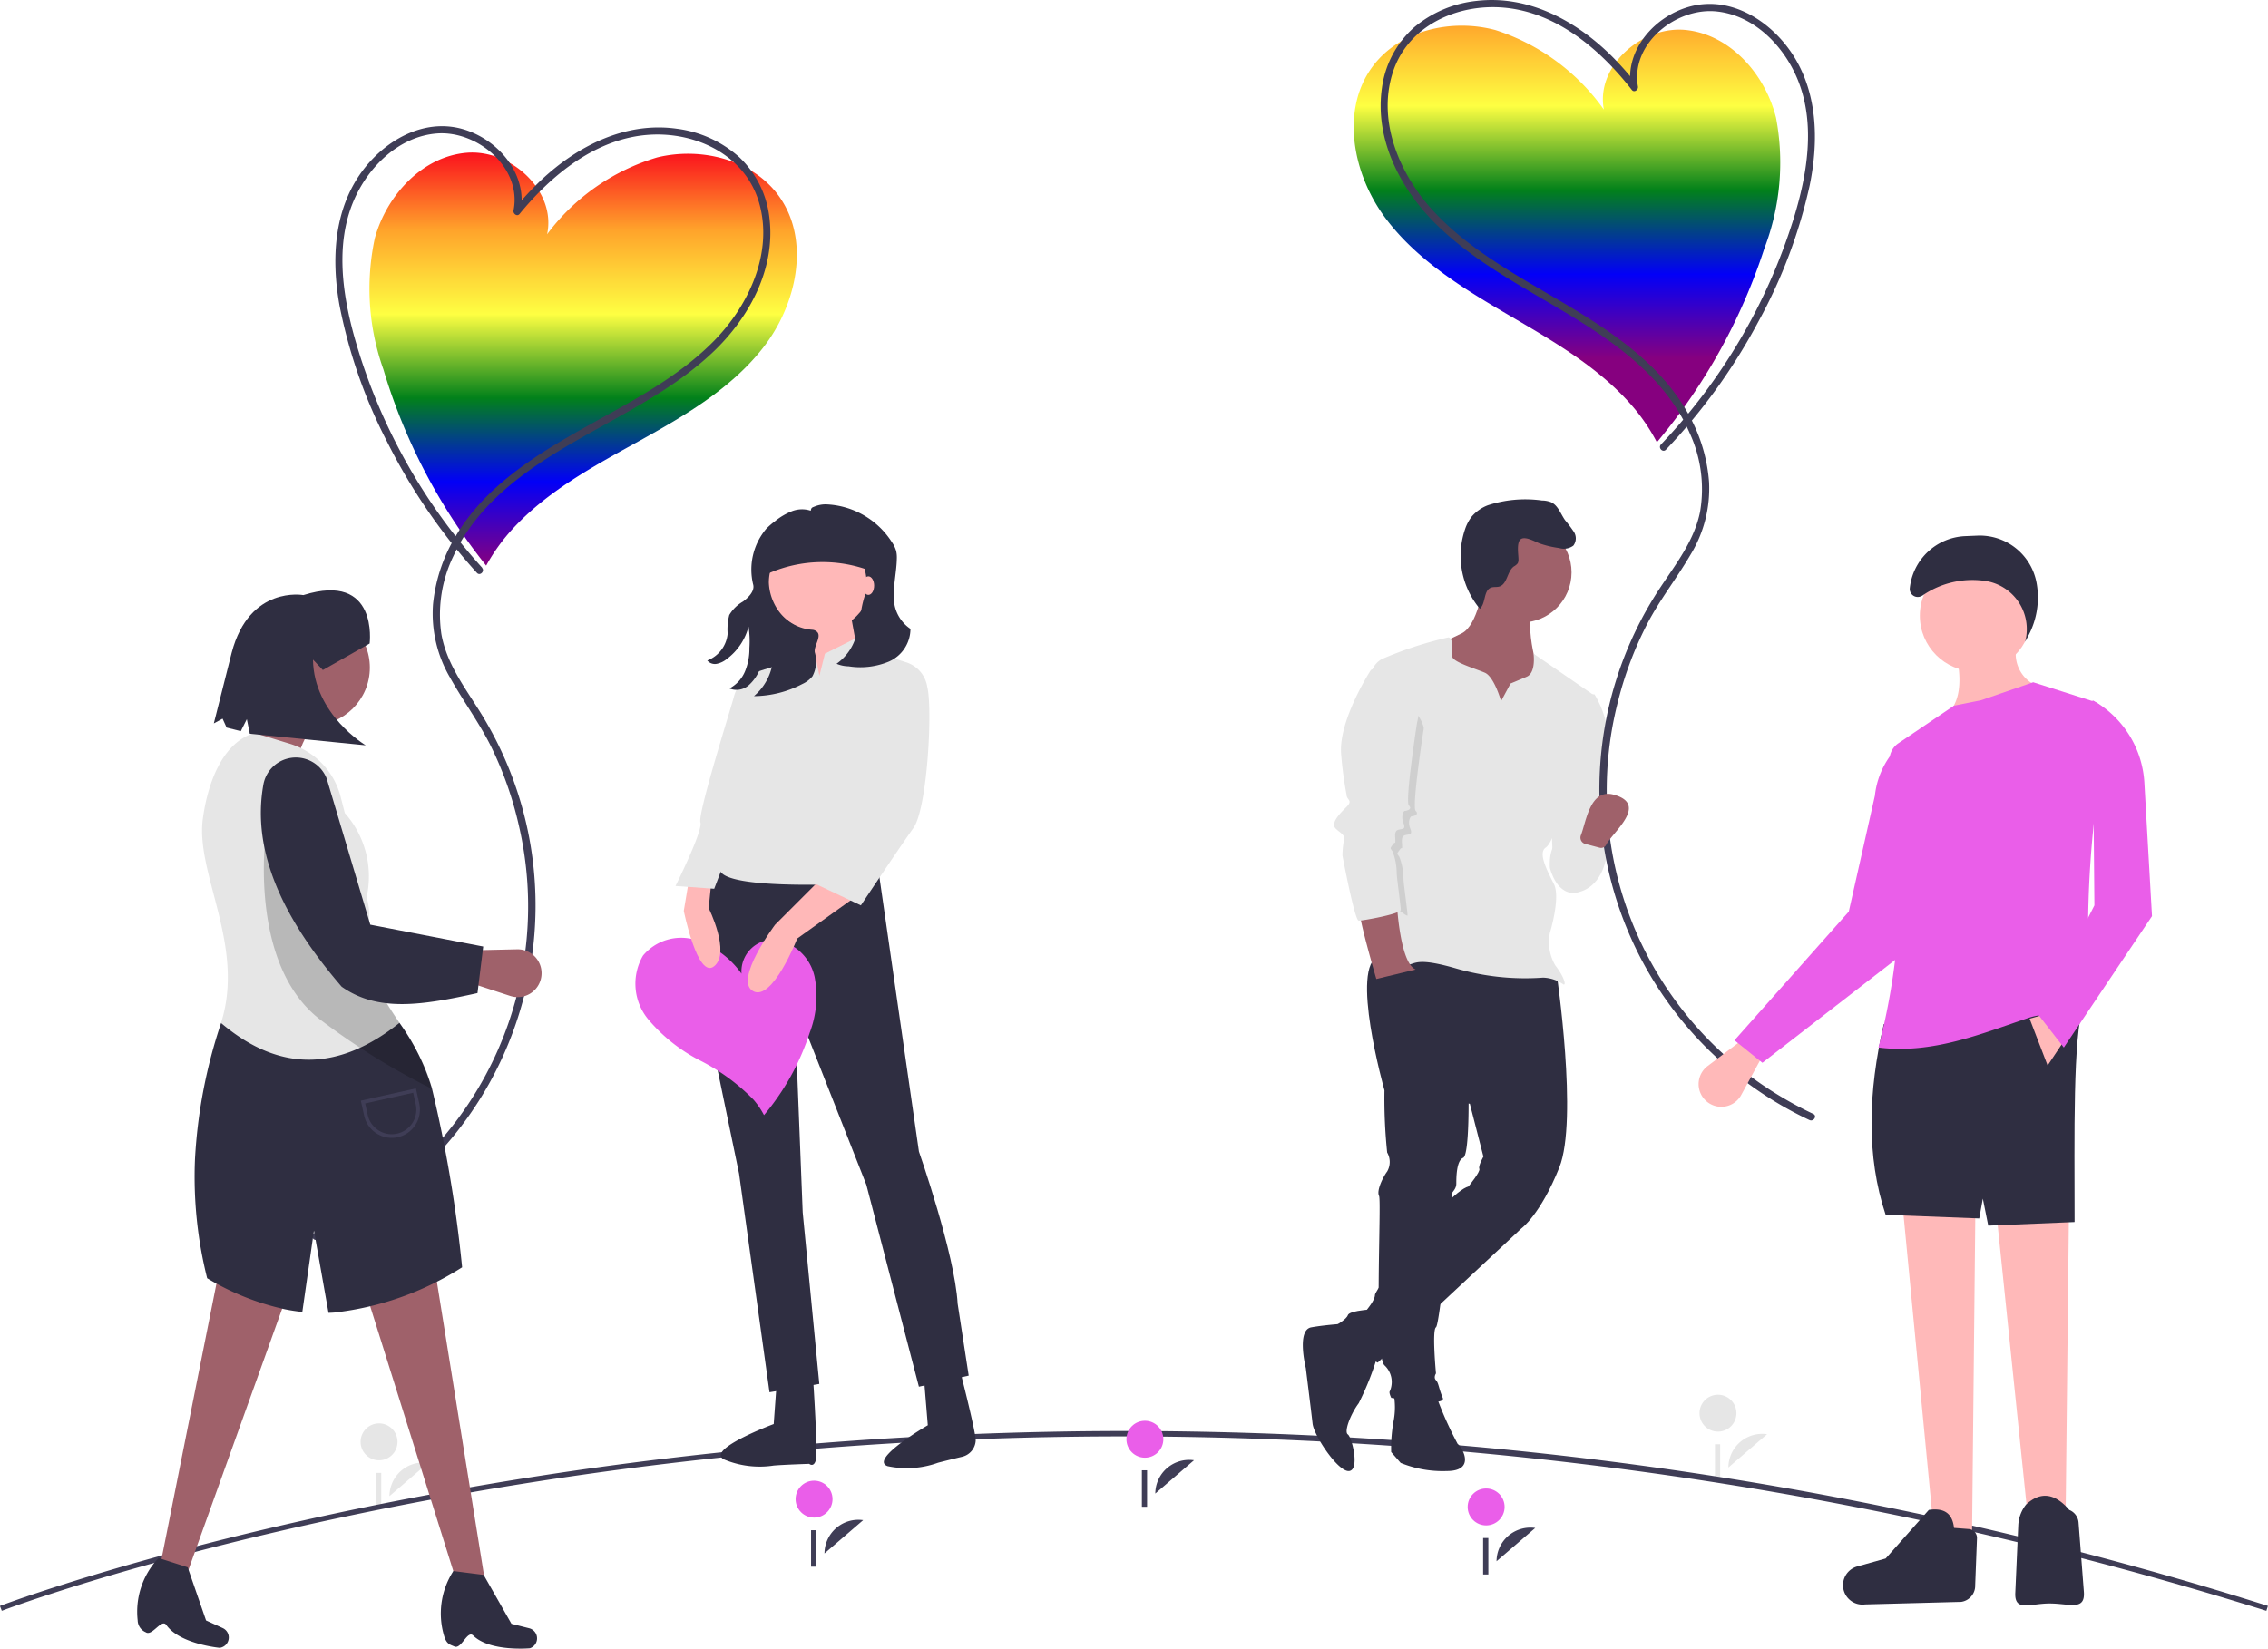 <svg xmlns="http://www.w3.org/2000/svg" xmlns:xlink="http://www.w3.org/1999/xlink" width="152.34" height="110.756" viewBox="0 0 152.34 110.756"><defs><linearGradient id="linear-gradient" x1="0.5" y1="1" x2="0.5" gradientUnits="objectBoundingBox"><stop offset="0" stop-color="#86007f"></stop><stop offset="0.2" stop-color="#0200f7"></stop><stop offset="0.4" stop-color="#02811a"></stop><stop offset="0.6" stop-color="#feff42"></stop><stop offset="0.8" stop-color="#ffa42b"></stop><stop offset="1" stop-color="#fa061c"></stop></linearGradient><linearGradient id="linear-gradient-2" x1="1.555" y1="0.802" x2="1.555" y2="-0.189" xlink:href="#linear-gradient"></linearGradient></defs><g id="free" transform="translate(0 0)"><path id="Caminho_2529" data-name="Caminho 2529" d="M314.181,697.293a2.275,2.275,0,0,1,2.6-2.238" transform="translate(-288.021 -596.78)" fill="#e6e6e6"></path><circle id="Elipse_617" data-name="Elipse 617" cx="1.24" cy="1.24" r="1.24" transform="translate(24.22 95.624)" fill="#e6e6e6"></circle><rect id="Ret&#xE2;ngulo_651" data-name="Ret&#xE2;ngulo 651" width="0.35" height="2.45" transform="translate(25.258 98.951)" fill="#e6e6e6"></rect><path id="Caminho_2530" data-name="Caminho 2530" d="M828.181,686.293a2.275,2.275,0,0,1,2.6-2.238" transform="translate(-712.086 -587.705)" fill="#e6e6e6"></path><circle id="Elipse_618" data-name="Elipse 618" cx="1.24" cy="1.24" r="1.24" transform="translate(114.155 93.699)" fill="#e6e6e6"></circle><rect id="Ret&#xE2;ngulo_652" data-name="Ret&#xE2;ngulo 652" width="0.35" height="2.45" transform="translate(115.193 97.027)" fill="#e6e6e6"></rect><path id="Caminho_2531" data-name="Caminho 2531" d="M316.9,695.008a257.526,257.526,0,0,0-107.337-9.9c-27.286,3.262-44.6,9.831-44.772,9.9l-.126-.327c.172-.066,17.527-6.651,44.856-9.918a260.158,260.158,0,0,1,48.448-1.239,252.717,252.717,0,0,1,59.036,11.154Z" transform="translate(-164.67 -586.791)" fill="#3f3d56"></path><path id="Caminho_2532" data-name="Caminho 2532" d="M739.181,722.293a2.275,2.275,0,0,1,2.6-2.237" transform="translate(-638.659 -617.406)" fill="#3f3d56"></path><circle id="Elipse_619" data-name="Elipse 619" cx="1.24" cy="1.24" r="1.24" transform="translate(98.583 99.998)" fill="#ea5ee9"></circle><rect id="Ret&#xE2;ngulo_653" data-name="Ret&#xE2;ngulo 653" width="0.35" height="2.45" transform="translate(99.621 103.326)" fill="#3f3d56"></rect><path id="Caminho_2533" data-name="Caminho 2533" d="M324.476,211.449c3.052-1.692,6.152-3.5,8.309-6.248,2.252-2.865,3.214-7.15,1.126-10.138-1.753-2.509-5.245-3.392-8.219-2.667a14.3,14.3,0,0,0-7.4,5.165c.633-2.917-2.444-5.733-5.417-5.475s-5.359,2.857-6.153,5.735a16.141,16.141,0,0,0,.575,8.817A39.008,39.008,0,0,0,314.2,219.82a12.72,12.72,0,0,1,1.726-2.412C318.277,214.826,321.423,213.14,324.476,211.449Z" transform="translate(-281.544 -181.822)" fill="url(#linear-gradient)"></path><path id="Caminho_2534" data-name="Caminho 2534" d="M295.9,211.59a38.686,38.686,0,0,1-8.549-15.387c-.837-2.97-1.328-6.347-.073-9.277.971-2.266,3.04-4.317,5.6-4.507,2.706-.2,5.711,2.306,5.131,5.172-.043.214.239.44.406.236,2.166-2.644,5.144-5.08,8.693-5.319,3.161-.213,6.481,1.367,7.4,4.578.959,3.344-.7,6.882-3.013,9.247-2.57,2.623-5.916,4.26-9.074,6.046-3.107,1.758-6.268,3.788-8.179,6.9a10.958,10.958,0,0,0-1.639,4.758,8.517,8.517,0,0,0,1.132,4.919c.9,1.617,2.008,3.091,2.819,4.761a24.1,24.1,0,0,1,1.808,5.174,23.953,23.953,0,0,1-11.606,26.34,23.931,23.931,0,0,1-2.153,1.082c-.285.126-.038.544.245.419a24.536,24.536,0,0,0,10.86-35.537c-1.025-1.63-2.209-3.211-2.546-5.153a9.014,9.014,0,0,1,.823-5.26c1.609-3.477,4.8-5.737,8.021-7.6s6.662-3.48,9.392-6.066c2.43-2.3,4.223-5.588,3.8-9.03a6.609,6.609,0,0,0-2.064-4.11,7.776,7.776,0,0,0-4.157-1.875c-3.44-.485-6.664,1.147-9.116,3.454a20.39,20.39,0,0,0-1.792,1.935l.405.236c.523-2.587-1.533-4.963-3.941-5.618-2.618-.711-5.214.819-6.723,2.894-1.885,2.592-2.039,5.916-1.488,8.973a34.385,34.385,0,0,0,3.192,9.149,39.387,39.387,0,0,0,6.036,8.815c.21.232.552-.112.343-.343Z" transform="translate(-263.516 -173.453)" fill="#3f3d56"></path><path id="Caminho_2535" data-name="Caminho 2535" d="M146.087,504.2l-1.732.491-6.8-21.669,4.993-.861Z" transform="translate(-113.484 -397.799)" fill="#9f616a"></path><path id="Caminho_2536" data-name="Caminho 2536" d="M62.094,502.394l-1.713-.367,4.43-22.205,4.817,1.569Z" transform="translate(-49.816 -395.867)" fill="#9f616a"></path><path id="Caminho_2537" data-name="Caminho 2537" d="M334.814,741.795c.474.216.871-1.125,1.271-.732,1.119,1.1,3.8.853,3.8.853a.7.7,0,0,0,.441-.912h0a.7.7,0,0,0-.485-.433l-1.19-.3-1.868-3.285-2.036-.258-.051.084a5.25,5.25,0,0,0-.563,4.293C334.3,741.65,334.535,741.668,334.814,741.795Z" transform="translate(-304.297 -631.183)" fill="#2f2e41"></path><path id="Caminho_2538" data-name="Caminho 2538" d="M217.917,736.678c.427.3,1.062-.947,1.384-.487.9,1.285,3.583,1.534,3.583,1.534a.7.7,0,0,0,.6-.815h0a.7.7,0,0,0-.4-.514l-1.115-.51-1.236-3.572-1.955-.625-.066.073a5.25,5.25,0,0,0-1.338,4.118A.889.889,0,0,0,217.917,736.678Z" transform="translate(-208.127 -627.022)" fill="#2f2e41"></path><path id="Caminho_2539" data-name="Caminho 2539" d="M253.13,526.249a14.641,14.641,0,0,1,2.187,4.431,89.165,89.165,0,0,1,2.021,11.988,20.186,20.186,0,0,1-8.6,3.041c-.125.008-.25.014-.374.019l-.979-5.526-.781,5.465c-.387-.041-.774-.1-1.163-.178a17.228,17.228,0,0,1-5.228-2.087,27.946,27.946,0,0,1-.818-7.994,34.5,34.5,0,0,1,1.752-9.152Z" transform="translate(-226.297 -457.529)" fill="#2f2e41"></path><path id="Caminho_2540" data-name="Caminho 2540" d="M259.293,402.278l-4.3-1.463c1.557-1.524,2.193-3.2,1.55-5.079l4.821.861C260.215,398.8,258.717,400.129,259.293,402.278Z" transform="translate(-239.186 -349.852)" fill="#9f616a"></path><path id="Caminho_2541" data-name="Caminho 2541" d="M255.507,434.4c-3.915,3.115-7.9,3.474-11.986.007,1.647-5.17-1.713-10.031-1.223-13.7.305-2.29,1.258-5.126,3.472-5.785l2.378.727a5.038,5.038,0,0,1,3.407,3.557l.281,1.095a6.414,6.414,0,0,1,1.462,5.663,4.141,4.141,0,0,1,.024,2.311,4.456,4.456,0,0,0-.015,2.219,21.322,21.322,0,0,0,2.2,3.907" transform="translate(-228.675 -365.681)" fill="#e6e6e6"></path><circle id="Elipse_620" data-name="Elipse 620" cx="3.874" cy="3.874" r="3.874" transform="translate(17.094 40.977)" fill="#9f616a"></circle><path id="Caminho_2542" data-name="Caminho 2542" d="M347.739,501.123l-2.714-.888.2-2.178,2.98-.066a1.606,1.606,0,0,1,1.622,1.856h0a1.606,1.606,0,0,1-2.086,1.276Z" transform="translate(-313.469 -434.215)" fill="#9f616a"></path><path id="Caminho_2543" data-name="Caminho 2543" d="M277.255,470.089a46.5,46.5,0,0,1-7.363-4.54c-5.079-3.7-3.787-12.741-3.787-12.741l6.778,6.723a4.456,4.456,0,0,0-.015,2.219C273.977,464.658,276.51,467.019,277.255,470.089Z" transform="translate(-248.236 -396.939)" opacity="0.2"></path><path id="Caminho_2544" data-name="Caminho 2544" d="M279.368,440.175c-3.675.814-6.682,1.3-9.125-.43-3.875-4.507-6.078-9.032-5.254-13.589a2.209,2.209,0,0,1,1.6-1.73h0a2.222,2.222,0,0,1,2.651,1.341l2.928,9.813,7.585,1.468Z" transform="translate(-247.295 -373.459)" fill="#2f2e41"></path><path id="Caminho_2545" data-name="Caminho 2545" d="M305.269,554.729a1.9,1.9,0,0,1-1.851-1.485l-.226-1.015,3.7-.822.225,1.015a1.9,1.9,0,0,1-1.44,2.262h0A1.9,1.9,0,0,1,305.269,554.729Zm-1.784-2.314.172.776a1.651,1.651,0,1,0,3.224-.717l-.172-.776Z" transform="translate(-278.956 -478.285)" fill="#3f3d56"></path><path id="Caminho_2546" data-name="Caminho 2546" d="M257.209,363.734s.622-4.84-4.452-3.253c0,0-3.624-.665-4.813,3.868l-1.2,4.752.587-.319.273.6.95.241.407-.807.2.98,7.784.776s-3.486-2.062-3.542-5.757l.664.7Z" transform="translate(-232.381 -320.502)" fill="#2f2e41"></path><path id="Caminho_2547" data-name="Caminho 2547" d="M290.65,213.266h8.665l-1.028,9.106-7.637-.19Z" transform="translate(-239.795 -175.951)" fill="#2f2e41"></path><path id="Caminho_2548" data-name="Caminho 2548" d="M434.1,464.13c-2.6.929-.929,10.221-.929,10.221l2.23,10.779,2.044,14.681,3.345-.558-1.115-11.522-.558-14.124,4.832,12.265,3.531,13.566,3.345-.743-.743-4.832c-.186-3.345-2.6-10.221-2.6-10.221L444.7,464.316Z" transform="translate(-385.758 -406.279)" fill="#2f2e41"></path><path id="Caminho_2549" data-name="Caminho 2549" d="M508.909,655.066s1.256,4.837,1.224,5.393v.017a1.185,1.185,0,0,1-.917,1.068c-.533.126-1.238.3-1.616.4a6.183,6.183,0,0,1-3.383.229c-1.277-.446,2.7-2.748,2.7-2.748l-.372-4.523Z" transform="translate(-444.597 -563.675)" fill="#2f2e41"></path><path id="Caminho_2550" data-name="Caminho 2550" d="M447.57,656.917s.322,4.826.184,5.366-.452.268-.452.268-1.7.057-2.382.115a6.182,6.182,0,0,1-3.365-.422c-1.168-.682,3.365-2.366,3.365-2.366l.313-4.325Z" transform="translate(-392.95 -564.209)" fill="#2f2e41"></path><circle id="Elipse_621" data-name="Elipse 621" cx="3.531" cy="3.531" r="3.531" transform="translate(51.505 35.364)" fill="#ffb8b8"></circle><path id="Caminho_2551" data-name="Caminho 2551" d="M308.175,234.349l.743,5.2,3.159-1.487-.743-4.089Z" transform="translate(-254.254 -193.038)" fill="#ffb8b8"></path><path id="Caminho_2552" data-name="Caminho 2552" d="M447.429,379.771l-.622-1.007-.679.822-2.973.929-.743,4.46a10.078,10.078,0,0,0,.372,3.159s-2.044,4.089-1.858,5.575,9.664.929,9.664.929l2.788-14.867-2.416-.743-.743-.929-2.23,1.115-.372,1.487Z" transform="translate(-392.578 -335.301)" fill="#e6e6e6"></path><path id="Caminho_2553" data-name="Caminho 2553" d="M466.018,335.309h0a1.1,1.1,0,0,0-1.1-1.1h-5.3a1.39,1.39,0,0,0-1.39,1.39v2.134a9.055,9.055,0,0,1,7.784,0Z" transform="translate(-406.87 -299.093)" fill="#2f2e41"></path><path id="Caminho_2554" data-name="Caminho 2554" d="M412.878,501.9a11.218,11.218,0,0,1-3.469-2.74,3.751,3.751,0,0,1-.376-4.321,3.339,3.339,0,0,1,3.521-1.05,6.081,6.081,0,0,1,3.092,2.27A2.134,2.134,0,0,1,418,493.787a3.218,3.218,0,0,1,2.558,2.5,6.864,6.864,0,0,1-.333,3.742,16.586,16.586,0,0,1-3.068,5.534,5.406,5.406,0,0,0-.709-1.043A13.666,13.666,0,0,0,412.878,501.9Z" transform="translate(-365.839 -430.646)" fill="#ea5ee9"></path><path id="Caminho_2555" data-name="Caminho 2555" d="M456.741,470.5l-3.159,3.159s-2.788,3.717-1.487,4.46,2.973-3.531,2.973-3.531l3.9-2.788Z" transform="translate(-401.519 -411.537)" fill="#ffb8b8"></path><path id="Caminho_2556" data-name="Caminho 2556" d="M429.031,470.688l-.186,1.858s1.487,2.973.372,3.9-2.044-3.717-2.044-3.717l.372-2.23Z" transform="translate(-381.243 -411.537)" fill="#ffb8b8"></path><path id="Caminho_2557" data-name="Caminho 2557" d="M479.615,392.675l-.929,5.389-3.717,4.274,3.531,1.673s2.6-3.9,3.531-5.2,1.3-7.991.929-9.478a2.061,2.061,0,0,0-1.487-1.673l-.558.372Z" transform="translate(-420.676 -343.187)" fill="#e6e6e6"></path><path id="Caminho_2558" data-name="Caminho 2558" d="M429.561,398.6l-1.487,3.9-1.487,3.9-2.6-.186s1.858-3.717,1.673-4.274,1.858-7.062,2.23-8.363a2.517,2.517,0,0,1,1.3-1.673l1.487.372Z" transform="translate(-378.614 -346.692)" fill="#e6e6e6"></path><path id="Caminho_2559" data-name="Caminho 2559" d="M448.412,337.7a4.979,4.979,0,0,1-2.72.325,2.127,2.127,0,0,1-.811-.172,3.362,3.362,0,0,0,1.363-2.07,8.731,8.731,0,0,0,.266-1.293,6.58,6.58,0,0,1,.239-1.112,3.281,3.281,0,1,0-6.414-.974,3.516,3.516,0,0,0,.585,1.8,3.041,3.041,0,0,0,2.316,1.365.513.513,0,0,1,.344.148c.309.31-.231.935-.159,1.367a2.14,2.14,0,0,1-.156,1.608,1.846,1.846,0,0,1-.669.515,7.129,7.129,0,0,1-3.263.822,3.659,3.659,0,0,0,1.241-2.154,3.51,3.51,0,0,0-.44-2.393,6.478,6.478,0,0,1-.312,2.459,2.833,2.833,0,0,1-.78,1.3,1.242,1.242,0,0,1-1.356.27,2.287,2.287,0,0,0,1.053-1.159,3.994,3.994,0,0,0,.29-1.562,6.393,6.393,0,0,0-.059-1.43,3.943,3.943,0,0,1-1.47,2.181,1.565,1.565,0,0,1-.663.316.66.66,0,0,1-.636-.224,2.142,2.142,0,0,0,1.367-1.8,3.945,3.945,0,0,1,.108-1.253,2.546,2.546,0,0,1,.927-.91c.35-.264.774-.679.686-1.108a4.248,4.248,0,0,1,.881-3.788,5.061,5.061,0,0,1,.569-.492,4.348,4.348,0,0,1,1.125-.67,1.873,1.873,0,0,1,1.286-.041c.035-.225.1-.216.278-.29a1.965,1.965,0,0,1,.749-.138,5.5,5.5,0,0,1,4.425,2.544,1.992,1.992,0,0,1,.285.589,1.965,1.965,0,0,1,.044.518c-.016.849-.222,1.69-.2,2.539a2.526,2.526,0,0,0,1.116,2.176A2.407,2.407,0,0,1,448.412,337.7Z" transform="translate(-388.692 -293.261)" fill="#2f2e41"></path><ellipse id="Elipse_622" data-name="Elipse 622" cx="0.389" cy="0.623" rx="0.389" ry="0.623" transform="translate(57.937 38.719)" fill="#ffb8b8"></ellipse><path id="Caminho_2560" data-name="Caminho 2560" d="M608.181,696.293a2.275,2.275,0,0,1,2.6-2.238" transform="translate(-530.58 -595.955)" fill="#3f3d56"></path><circle id="Elipse_623" data-name="Elipse 623" cx="1.24" cy="1.24" r="1.24" transform="translate(75.662 95.449)" fill="#ea5ee9"></circle><rect id="Ret&#xE2;ngulo_654" data-name="Ret&#xE2;ngulo 654" width="0.35" height="2.45" transform="translate(76.699 98.776)" fill="#3f3d56"></rect><path id="Caminho_2561" data-name="Caminho 2561" d="M481.181,719.293a2.275,2.275,0,0,1,2.6-2.238" transform="translate(-425.801 -614.931)" fill="#3f3d56"></path><circle id="Elipse_624" data-name="Elipse 624" cx="1.24" cy="1.24" r="1.24" transform="translate(53.44 99.473)" fill="#ea5ee9"></circle><rect id="Ret&#xE2;ngulo_655" data-name="Ret&#xE2;ngulo 655" width="0.35" height="2.45" transform="translate(54.478 102.801)" fill="#3f3d56"></rect><path id="Caminho_2562" data-name="Caminho 2562" d="M669.943,643.406a18.9,18.9,0,0,1-1.366,3.551c-.546.728-1,1.912-.729,2.094s.82,2.367.091,2.459-2.368-2.368-2.459-3.187-.455-3.733-.455-3.733-.637-2.55.364-2.732,2.55-.273,2.55-.273Z" transform="translate(-577.314 -552.685)" fill="#2f2e41"></path><path id="Caminho_2563" data-name="Caminho 2563" d="M701.761,669.167a24.381,24.381,0,0,0,1.457,3.278c.273.182,1.275,1.821-.729,1.821a7.471,7.471,0,0,1-3.1-.546l-.637-.729a10.027,10.027,0,0,1,.182-2.185,4.879,4.879,0,0,0,0-1.639Z" transform="translate(-605.307 -575.441)" fill="#2f2e41"></path><path id="Caminho_2564" data-name="Caminho 2564" d="M692.608,501.094s1.457,9.834.182,13.021-2.55,4.1-2.55,4.1l-9.652,9.015s-3.005-1.548-2.732-2.55c0,0,.637-.364.728-.637s1.275-.364,1.275-.364.546-.637.546-1,4.735-6.83,6.283-7.285c0,0,.82-1,.729-1.184s.273-.819.273-.819l-.911-3.551-5.737-.911s-2.368-8.378-.364-9.015S692.608,501.094,692.608,501.094Z" transform="translate(-588.05 -435.688)" fill="#2f2e41"></path><path id="Caminho_2565" data-name="Caminho 2565" d="M694.422,543.744l-.182,1.457a35.146,35.146,0,0,0,.182,4.189,1.275,1.275,0,0,1,0,1.275c-.273.364-.729,1.275-.546,1.639s-.364,10.654.364,11.382a1.533,1.533,0,0,1,.364,1.73c-.091.091.091.455.091.455s3.733.638,3.46,0-.273-1-.455-1.184,0-.455,0-.455-.273-2.914,0-3.1,1.093-8.924,1.093-9.015.273-.273.273-.637,0-1.548.455-1.73.364-4.644.364-4.644Z" transform="translate(-601.246 -471.963)" fill="#2f2e41"></path><path id="Caminho_2566" data-name="Caminho 2566" d="M718.688,357.95s-.364,2.732-1.457,3.278-1.821.82-1.821.82l.911,3.187.364,2.732h4.189l2.276-1.821-.728-3.005-.364-.546s-.455-2-.091-2.641S718.688,357.95,718.688,357.95Z" transform="translate(-619.047 -318.678)" fill="#9f616a"></path><path id="Caminho_2567" data-name="Caminho 2567" d="M700.343,381.343l-.637,1.184s-.455-1.639-1.093-1.912-2.185-.728-2.185-1.093.091-1.275-.273-1.275a25.352,25.352,0,0,0-4.462,1.457,1.435,1.435,0,0,0-.637.728l1,10.472s-1.457,4.917-1,6.829.819,2.185,1.912,2.459.455-.637,3.642.273a16.659,16.659,0,0,0,5.919.637,2.548,2.548,0,0,1,1.366.455c.182.091.091-.455-.546-1.275a3.107,3.107,0,0,1-.364-2.185s.729-2.368.273-3.278-1.093-2.094-.546-2.459,1.275-3.1,1.275-3.1l2-7.1-4.1-2.823s.182,1.275-.455,1.548S700.343,381.343,700.343,381.343Z" transform="translate(-598.88 -335.424)" fill="#e6e6e6"></path><path id="Caminho_2568" data-name="Caminho 2568" d="M762.1,400.105h.546a6.817,6.817,0,0,1,.911,2.641c0,1.093-.455,7.285-.455,7.285l-2.641,2.732-.637-2.094-.182-4.644Z" transform="translate(-655.543 -353.457)" fill="#e6e6e6"></path><path id="Caminho_2569" data-name="Caminho 2569" d="M760.6,454.048s3-.82,2.914.455-.546,2.823-2,3.187-1.912-1.639-1.912-1.639S759.417,454.23,760.6,454.048Z" transform="translate(-655.496 -397.748)" fill="#e6e6e6"></path><path id="Caminho_2570" data-name="Caminho 2570" d="M689.161,479.21s.182,4.189,1.275,4.644l-2.641.637s-1.275-4.371-1.093-4.553A17.775,17.775,0,0,1,689.161,479.21Z" transform="translate(-595.348 -418.721)" fill="#9f616a"></path><path id="Caminho_2571" data-name="Caminho 2571" d="M682.471,393.684l-.592-.865s-2.185,3.369-2,5.646a25.516,25.516,0,0,0,.364,2.732c0,.364.455.364,0,.82s-1.093,1.093-.729,1.457.637.364.546.82a6.017,6.017,0,0,0-.091,1s.774,1.5,1.047,1.5,2.868,2.413,2.868,2.14-.273-2.185-.273-2.459a4.124,4.124,0,0,0-.273-1.457c-.182-.273-.182-.182,0-.455s.182,0,.182-.273-.091-.637.182-.728.546,0,.364-.455,0-.82.091-.82.546-.091.273-.364.546-5.555.546-5.555S684.839,395.05,682.471,393.684Z" transform="translate(-589.341 -347.446)" opacity="0.1"></path><path id="Caminho_2572" data-name="Caminho 2572" d="M680.825,386.574l-1.548.728s-2.185,3.369-2,5.646a25.521,25.521,0,0,0,.364,2.732c0,.364.455.364,0,.819s-1.093,1.093-.729,1.457.637.364.546.819a6.031,6.031,0,0,0-.091,1s.82,4.371,1.093,4.371,2.823-.455,2.823-.729-.273-2.185-.273-2.459a4.124,4.124,0,0,0-.273-1.457c-.182-.273-.182-.182,0-.455s.182,0,.182-.273-.091-.637.182-.728.546,0,.364-.455,0-.82.091-.82.547-.091.273-.364.546-5.555.546-5.555S683.193,387.94,680.825,386.574Z" transform="translate(-587.194 -342.293)" fill="#e6e6e6"></path><circle id="Elipse_625" data-name="Elipse 625" cx="3.369" cy="3.369" r="3.369" transform="translate(98.822 35.083)" fill="#9f616a"></circle><path id="Caminho_2573" data-name="Caminho 2573" d="M730.706,328.283a6.636,6.636,0,0,0,1.3.306,1.076,1.076,0,0,0,.953-.163.807.807,0,0,0,.036-.923,8.858,8.858,0,0,0-.594-.789c-.3-.426-.469-.991-.941-1.206a1.73,1.73,0,0,0-.612-.114,8.127,8.127,0,0,0-3.632.32,2.674,2.674,0,0,0-1.1.78,2.912,2.912,0,0,0-.438.85,5.545,5.545,0,0,0,1,5.325c.413-.372.234-1.232.756-1.422.172-.062.365-.019.541-.068.552-.155.524-1.008.984-1.351a.878.878,0,0,0,.262-.215.535.535,0,0,0,.051-.271c0-.32-.147-1.132.158-1.351S730.408,328.176,730.706,328.283Z" transform="translate(-627.277 -291.771)" fill="#2f2e41"></path><path id="Caminho_2574" data-name="Caminho 2574" d="M694.643,162.735c-3.011-1.764-6.068-3.649-8.159-6.443-2.184-2.918-3.043-7.225-.885-10.162,1.813-2.467,5.324-3.266,8.28-2.471A14.3,14.3,0,0,1,701.152,149c-.563-2.931,2.579-5.674,5.546-5.345s5.29,2.984,6.015,5.879a16.141,16.141,0,0,1-.784,8.8,39.01,39.01,0,0,1-7.216,13.014,12.726,12.726,0,0,0-1.668-2.452C700.759,166.259,697.654,164.5,694.643,162.735Z" transform="translate(-593.421 -141.637)" fill="url(#linear-gradient-2)"></path><path id="Caminho_2575" data-name="Caminho 2575" d="M713.524,163.357a38.688,38.688,0,0,0,8.912-15.179c.908-2.949,1.478-6.314.293-9.273-.917-2.289-2.936-4.388-5.5-4.639-2.7-.265-5.764,2.17-5.253,5.048.038.215-.249.434-.411.226-2.1-2.695-5.022-5.2-8.564-5.524-3.155-.288-6.512,1.213-7.508,4.4-1.038,3.321.532,6.9,2.792,9.316,2.507,2.684,5.814,4.4,8.928,6.26,3.065,1.831,6.176,3.936,8.013,7.088a10.958,10.958,0,0,1,1.526,4.8,8.518,8.518,0,0,1-1.248,4.891c-.936,1.6-2.081,3.043-2.931,4.693a24.1,24.1,0,0,0-1.93,5.13A23.953,23.953,0,0,0,721.624,207.2a23.91,23.91,0,0,0,2.127,1.133c.282.133.026.545-.255.413a24.535,24.535,0,0,1-10.013-35.785c1.063-1.605,2.284-3.158,2.668-5.091a9.013,9.013,0,0,0-.7-5.278c-1.526-3.514-4.661-5.849-7.838-7.791s-6.577-3.637-9.245-6.288c-2.375-2.36-4.089-5.687-3.586-9.118a6.609,6.609,0,0,1,2.161-4.06,7.776,7.776,0,0,1,4.2-1.776c3.45-.4,6.635,1.305,9.032,3.67a20.4,20.4,0,0,1,1.746,1.977l-.411.226c-.462-2.6,1.65-4.926,4.073-5.522,2.635-.649,5.193.943,6.652,3.053,1.823,2.636,1.9,5.963,1.274,9.006a34.385,34.385,0,0,1-3.408,9.071,39.384,39.384,0,0,1-6.243,8.669c-.216.227-.55-.125-.335-.351Z" transform="translate(-601.956 -133.5)" fill="#3f3d56"></path><path id="Caminho_2576" data-name="Caminho 2576" d="M772.664,441.925a.382.382,0,0,0,.439-.2c.418-.837,2.88-2.718.5-3.366-1.593-.433-1.844,1.832-2.2,2.73a.434.434,0,0,0,.293.579Z" transform="translate(-665.216 -384.974)" fill="#9f616a"></path><path id="Caminho_2577" data-name="Caminho 2577" d="M817.3,535.759h0a1.521,1.521,0,0,0,2.329-.423l1.6-2.939-1.213-1.006-2.645,2a1.521,1.521,0,0,0-.075,2.364Z" transform="translate(-702.674 -461.771)" fill="#ffb9b9"></path><path id="Caminho_2578" data-name="Caminho 2578" d="M830.523,437.746l1.874,1.511,10.214-7.917-.6-13.78h0a5.565,5.565,0,0,0-2.058,3.76L838.2,429.1Z" transform="translate(-714.019 -367.858)" fill="#ea5ee9"></path><path id="Caminho_2579" data-name="Caminho 2579" d="M767.632,477.631h2.538l.242-22.241h-5.077Z" transform="translate(-631.424 -375.71)" fill="#ffb9b9"></path><path id="Caminho_2580" data-name="Caminho 2580" d="M731.708,476.56h2.539l.242-23.692-5.077-.242Z" transform="translate(-601.786 -373.43)" fill="#ffb9b9"></path><path id="Caminho_2581" data-name="Caminho 2581" d="M884.088,533.257l6.286.242.242-1.33.363,1.813,5.8-.242c0-5.879-.126-12.375.6-14.626l-13.417,1.33C882.911,525,882.78,529.314,884.088,533.257Z" transform="translate(-757.43 -451.643)" fill="#2f2e41"></path><path id="Caminho_2582" data-name="Caminho 2582" d="M940.608,715.04h0c1.357,0,2.421.527,2.3-.824l-.351-4.569a1,1,0,0,0-.627-.892h0q-1.45-1.7-2.9-.363h0a2.408,2.408,0,0,0-.524,1.377l-.2,4.538C938.237,715.625,939.288,715.04,940.608,715.04Z" transform="translate(-802.939 -607.316)" fill="#2f2e41"></path><path id="Caminho_2583" data-name="Caminho 2583" d="M873.662,719.442l6.451-.171a1.094,1.094,0,0,0,.943-1.116l.121-3.153a.6.6,0,0,0-.55-.625l-.992-.076c-.118-1.079-.775-1.341-1.692-1.209l-2.9,3.264-1.912.535a1.306,1.306,0,0,0-.939,1.451h0A1.306,1.306,0,0,0,873.662,719.442Z" transform="translate(-748.384 -611.655)" fill="#2f2e41"></path><circle id="Elipse_626" data-name="Elipse 626" cx="3.747" cy="3.747" r="3.747" transform="translate(128.955 37.614)" fill="#ffb9b9"></circle><path id="Caminho_2584" data-name="Caminho 2584" d="M912.043,385.659l6.406-1.813a2.332,2.332,0,0,1-1.692-2.9h-4.231C913.07,383.011,913.073,384.7,912.043,385.659Z" transform="translate(-781.275 -337.649)" fill="#ffb9b9"></path><path id="Caminho_2585" data-name="Caminho 2585" d="M885.791,419.991c3.616.462,6.947-.938,10.093-1.994,1.42-.477,2.852.021,4.17-.786a68.653,68.653,0,0,1,1.195-18.686,1.6,1.6,0,0,0-1.086-1.807l-3.977-1.265-3.505,1.209-1.813.363-3.734,2.523a1.365,1.365,0,0,0-.581,1.364,44.752,44.752,0,0,1-.762,19.08Z" transform="translate(-759.617 -349.618)" fill="#ea5ee9"></path><path id="Caminho_2586" data-name="Caminho 2586" d="M779.152,390l1.209,3.143,1.209-1.813L780,389.759Z" transform="translate(-642.824 -321.563)" fill="#ffb9b9"></path><path id="Caminho_2587" data-name="Caminho 2587" d="M898.629,343.187a5.909,5.909,0,0,1,4.359-.98,3.274,3.274,0,0,1,2.57,4.034l-.009.035.217-.407a5.468,5.468,0,0,0,.557-3.524h0a3.879,3.879,0,0,0-3.981-3.2l-.815.034a3.908,3.908,0,0,0-3.725,3.5h0a.537.537,0,0,0,.828.5Z" transform="translate(-769.523 -303.161)" fill="#2f2e41"></path><path id="Caminho_2588" data-name="Caminho 2588" d="M947.276,423.515l1.692,2.176,5.923-8.824-.512-8.965a6.781,6.781,0,0,0-3.477-5.541h0l.121,13.78Z" transform="translate(-810.343 -355.318)" fill="#ea5ee9"></path></g></svg>